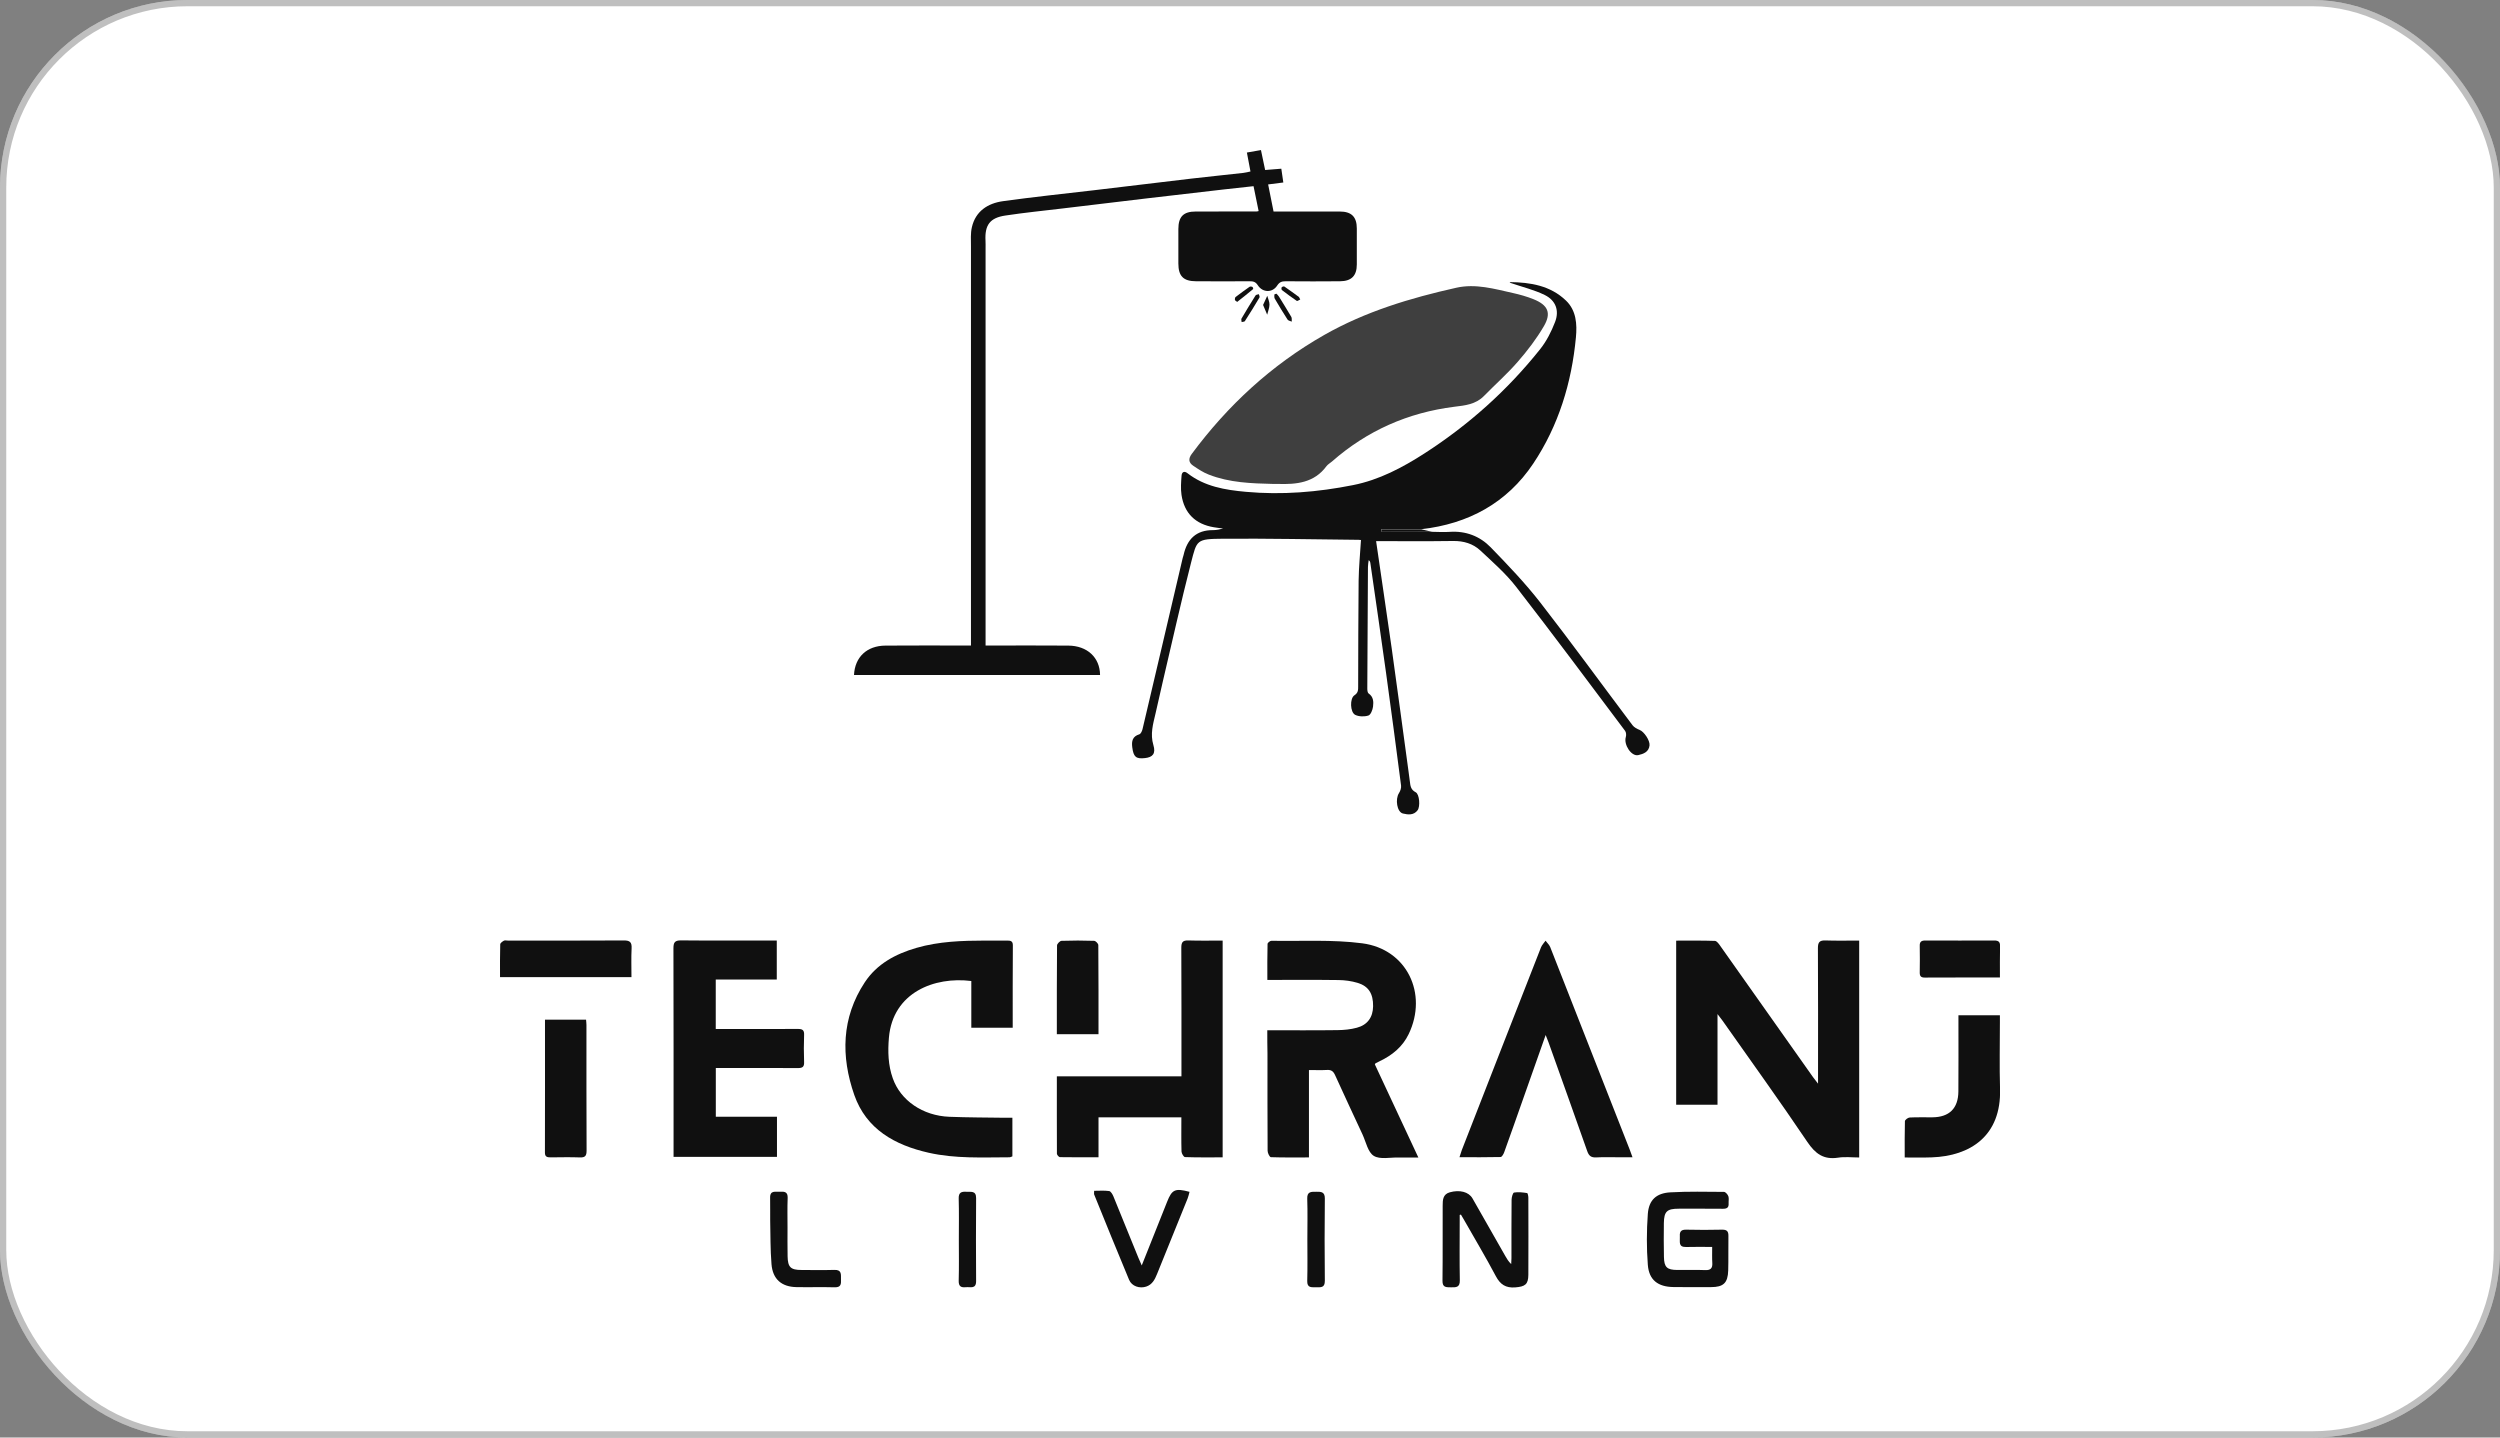 <svg width="200" height="115" viewBox="0 0 200 115" fill="none" xmlns="http://www.w3.org/2000/svg">
<rect x="0" y="0" width="200" height="115" fill="#808080" stroke="none"/>
<rect width="200" height="115" rx="15" fill="white"/>
<rect x="0.25" y="0.25" width="199.5" height="114.5" rx="14.75" stroke="#494949" stroke-opacity="0.35" stroke-width="0.5"/>
<g clip-path="url(#clip0_11989_308)">
<path d="M114.563 42.544C115.027 42.55 115.491 42.581 115.956 42.55C117.254 42.456 118.386 42.891 119.257 43.786C120.629 45.199 122.001 46.633 123.206 48.18C125.725 51.42 128.134 54.742 130.602 58.018C130.732 58.194 130.967 58.313 131.175 58.396C131.52 58.531 132.005 59.234 131.963 59.633C131.905 60.161 131.473 60.316 131.061 60.409C130.508 60.533 129.882 59.571 130.064 58.965C130.111 58.815 130.096 58.587 130.007 58.468C127.117 54.618 124.249 50.758 121.297 46.954C120.467 45.883 119.419 44.967 118.423 44.035C117.838 43.492 117.093 43.269 116.258 43.279C114.172 43.31 112.08 43.29 110.088 43.29C110.495 46.1 110.928 48.998 111.34 51.896C111.799 55.172 112.237 58.453 112.685 61.734C112.722 61.998 112.758 62.262 112.79 62.526C112.831 62.873 112.863 63.178 113.254 63.38C113.561 63.535 113.629 64.523 113.41 64.818C113.103 65.232 112.644 65.181 112.237 65.082C111.757 64.968 111.6 63.939 111.919 63.447C112.028 63.276 112.112 63.038 112.085 62.841C111.699 59.84 111.298 56.838 110.886 53.842C110.479 50.897 110.046 47.953 109.624 45.013C109.613 44.946 109.592 44.884 109.493 44.816C109.472 44.998 109.436 45.184 109.436 45.365C109.415 48.61 109.394 51.849 109.384 55.094C109.384 55.224 109.405 55.42 109.488 55.477C109.884 55.746 109.89 56.15 109.843 56.528C109.811 56.786 109.66 57.18 109.472 57.242C109.154 57.345 108.716 57.335 108.419 57.19C108.007 56.988 107.97 55.87 108.356 55.622C108.664 55.42 108.653 55.182 108.653 54.903C108.664 52.082 108.659 49.267 108.69 46.447C108.706 45.37 108.81 44.299 108.878 43.202C108.872 43.202 108.789 43.186 108.7 43.186C105.075 43.15 101.45 43.072 97.825 43.098C95.692 43.114 95.755 43.202 95.285 45.013C94.472 48.18 93.767 51.379 93.016 54.561C92.818 55.405 92.636 56.254 92.438 57.097C92.245 57.925 92.005 58.722 92.271 59.607C92.479 60.29 92.213 60.58 91.603 60.647C90.878 60.73 90.68 60.554 90.581 59.783C90.518 59.291 90.596 58.913 91.149 58.743C91.264 58.706 91.363 58.489 91.4 58.339C92.479 53.78 93.543 49.215 94.612 44.656C94.633 44.568 94.665 44.485 94.686 44.402C94.967 43.145 95.682 42.4 97.053 42.41C97.32 42.41 97.585 42.353 97.852 42.281C97.606 42.249 97.361 42.224 97.116 42.182C95.64 41.939 94.738 41.064 94.519 39.584C94.446 39.087 94.487 38.565 94.524 38.058C94.545 37.768 94.732 37.644 95.004 37.861C96.375 38.927 98.013 39.196 99.672 39.346C102.556 39.61 105.42 39.372 108.247 38.808C110.333 38.394 112.2 37.406 113.974 36.262C117.505 33.985 120.598 31.216 123.211 27.935C123.722 27.299 124.108 26.527 124.405 25.761C124.76 24.845 124.463 24.033 123.576 23.598C122.741 23.189 121.813 22.967 120.926 22.662C120.874 22.641 120.811 22.636 120.77 22.568C122.434 22.584 124.035 22.848 125.281 24.049C126.106 24.84 126.173 25.937 126.074 26.983C125.735 30.611 124.687 34.052 122.658 37.09C120.561 40.231 117.473 41.913 113.697 42.337C112.633 42.337 111.564 42.337 110.5 42.337C110.5 42.405 110.5 42.467 110.5 42.534C111.856 42.544 113.212 42.544 114.563 42.544Z" fill="#101010"/>
<path d="M101.86 38.715C100.113 38.674 98.36 38.617 96.707 37.97C96.263 37.8 95.856 37.53 95.46 37.261C95.085 37.013 95.053 36.697 95.34 36.314C98.224 32.428 101.703 29.209 105.939 26.797C109.24 24.919 112.829 23.842 116.506 23.019C118.05 22.672 119.552 23.112 121.044 23.444C121.596 23.568 122.149 23.723 122.676 23.935C123.834 24.401 124.131 25.032 123.511 26.093C122.916 27.113 122.186 28.065 121.409 28.955C120.569 29.918 119.604 30.772 118.707 31.688C118.055 32.35 117.205 32.438 116.349 32.541C112.636 33.007 109.365 34.456 106.559 36.92C106.413 37.049 106.225 37.147 106.116 37.297C105.135 38.627 103.722 38.762 102.235 38.715C102.11 38.715 101.985 38.715 101.86 38.715Z" fill="#3F3F3F"/>
<path d="M100.69 16.886C100.554 16.218 100.424 15.582 100.283 14.894C99.469 14.982 98.676 15.064 97.883 15.158C95.849 15.39 93.815 15.623 91.776 15.867C89.512 16.136 87.249 16.41 84.985 16.679C83.462 16.86 81.939 17.015 80.426 17.243C79.185 17.429 78.773 18.009 78.841 19.261C78.851 19.458 78.846 19.65 78.846 19.846C78.846 30.217 78.846 40.583 78.846 50.954C78.846 51.161 78.846 51.373 78.846 51.642C79.081 51.642 79.273 51.642 79.461 51.642C81.464 51.642 83.462 51.632 85.465 51.648C86.977 51.658 87.994 52.6 88.005 54.002C81.443 54.002 74.882 54.002 68.32 54.002C68.388 52.564 69.353 51.658 70.834 51.648C72.905 51.632 74.981 51.642 77.052 51.642C77.245 51.642 77.438 51.642 77.677 51.642C77.677 51.404 77.677 51.213 77.677 51.021C77.677 40.583 77.677 30.14 77.677 19.701C77.677 19.189 77.636 18.661 77.751 18.175C78.048 16.891 79.023 16.265 80.238 16.094C82.653 15.758 85.084 15.504 87.509 15.22C90.112 14.909 92.709 14.593 95.312 14.288C96.694 14.128 98.076 13.988 99.459 13.833C99.652 13.812 99.839 13.76 100.038 13.719C99.939 13.207 99.85 12.725 99.751 12.203C100.147 12.135 100.502 12.073 100.877 12.006C100.992 12.56 101.096 13.056 101.211 13.6C101.634 13.564 102.051 13.533 102.505 13.496C102.557 13.859 102.609 14.2 102.666 14.599C102.265 14.65 101.905 14.697 101.451 14.754C101.597 15.484 101.738 16.193 101.884 16.922C103.683 16.922 105.431 16.922 107.178 16.922C108.122 16.922 108.545 17.347 108.545 18.283C108.545 19.241 108.545 20.198 108.545 21.155C108.545 22.056 108.122 22.491 107.209 22.501C105.765 22.517 104.315 22.511 102.87 22.501C102.562 22.501 102.369 22.548 102.176 22.843C101.795 23.438 101.013 23.422 100.622 22.817C100.444 22.537 100.251 22.501 99.97 22.501C98.541 22.506 97.112 22.511 95.682 22.501C94.671 22.496 94.269 22.092 94.269 21.078C94.269 20.157 94.264 19.236 94.269 18.314C94.274 17.331 94.676 16.922 95.656 16.922C97.284 16.922 98.906 16.917 100.533 16.917C100.575 16.917 100.606 16.902 100.69 16.886Z" fill="#101010"/>
<path d="M145.443 86.693C145.443 86.367 145.443 86.181 145.443 85.995C145.443 82.61 145.454 79.225 145.433 75.841C145.433 75.37 145.574 75.22 146.043 75.236C146.93 75.266 147.817 75.246 148.735 75.246C148.735 81.047 148.735 86.766 148.735 92.598C148.166 92.598 147.592 92.526 147.045 92.614C145.887 92.79 145.229 92.303 144.588 91.356C142.387 88.091 140.081 84.892 137.813 81.668C137.708 81.518 137.588 81.373 137.401 81.125C137.401 83.619 137.401 85.984 137.401 88.38C136.284 88.38 135.205 88.38 134.094 88.38C134.094 84.028 134.094 79.681 134.094 75.251C135.142 75.251 136.17 75.236 137.197 75.272C137.348 75.277 137.521 75.525 137.635 75.691C140.108 79.184 142.575 82.677 145.042 86.171C145.141 86.31 145.25 86.44 145.443 86.693Z" fill="#101010"/>
<path d="M101.383 82.42C103.302 82.42 105.159 82.436 107.016 82.41C107.527 82.404 108.054 82.353 108.549 82.218C109.41 81.99 109.838 81.369 109.848 80.495C109.858 79.496 109.488 78.891 108.601 78.627C108.116 78.482 107.59 78.409 107.078 78.404C105.206 78.378 103.334 78.394 101.388 78.394C101.388 77.416 101.378 76.463 101.404 75.516C101.404 75.423 101.607 75.258 101.717 75.263C104.142 75.304 106.593 75.154 108.982 75.465C112.545 75.93 114.25 79.491 112.696 82.725C112.2 83.755 111.376 84.418 110.37 84.899C110.26 84.951 110.151 85.008 110.041 85.064C110.025 85.07 110.025 85.096 109.989 85.153C111.115 87.564 112.258 90.007 113.468 92.6C112.837 92.6 112.362 92.61 111.887 92.6C111.215 92.584 110.401 92.775 109.905 92.47C109.431 92.18 109.28 91.363 109.008 90.773C108.268 89.184 107.527 87.595 106.802 86.001C106.661 85.696 106.494 85.577 106.16 85.597C105.701 85.623 105.237 85.603 104.716 85.603C104.716 87.937 104.716 90.229 104.716 92.594C103.662 92.594 102.661 92.61 101.67 92.574C101.571 92.569 101.409 92.242 101.409 92.067C101.393 89.479 101.398 86.891 101.398 84.304C101.383 83.698 101.383 83.098 101.383 82.42Z" fill="#101010"/>
<path d="M81.017 82.217C79.891 82.217 78.827 82.217 77.705 82.217C77.705 80.97 77.705 79.723 77.705 78.481C74.769 78.108 71.426 79.386 71.113 83.014C71.019 84.127 71.05 85.213 71.42 86.259C72.046 88.044 73.825 89.26 75.948 89.343C77.429 89.4 78.91 89.4 80.392 89.421C80.585 89.426 80.772 89.421 80.991 89.421C80.991 90.477 80.991 91.475 80.991 92.51C80.913 92.536 80.83 92.583 80.751 92.583C78.592 92.588 76.428 92.702 74.299 92.221C71.587 91.61 69.303 90.337 68.343 87.599C67.269 84.515 67.31 81.425 69.183 78.584C70.153 77.114 71.639 76.317 73.314 75.831C75.118 75.308 76.97 75.251 78.827 75.246C79.416 75.246 80.006 75.251 80.595 75.246C80.861 75.246 81.028 75.293 81.028 75.624C81.012 77.803 81.017 79.976 81.017 82.217Z" fill="#101010"/>
<path d="M62.158 89.338C62.158 90.44 62.158 91.481 62.158 92.552C59.409 92.552 56.676 92.552 53.885 92.552C53.885 92.335 53.885 92.159 53.885 91.983C53.885 86.611 53.891 81.244 53.875 75.872C53.875 75.401 53.979 75.225 54.49 75.231C57.025 75.257 59.56 75.241 62.142 75.241C62.142 76.281 62.142 77.301 62.142 78.362C60.53 78.362 58.919 78.362 57.26 78.362C57.26 79.686 57.26 80.97 57.26 82.321C57.443 82.321 57.63 82.321 57.823 82.321C59.826 82.321 61.824 82.326 63.827 82.315C64.187 82.315 64.343 82.398 64.328 82.786C64.301 83.511 64.301 84.24 64.328 84.965C64.343 85.343 64.207 85.446 63.837 85.446C61.855 85.431 59.873 85.441 57.891 85.441C57.698 85.441 57.505 85.441 57.265 85.441C57.265 86.74 57.265 88.008 57.265 89.338C58.867 89.338 60.499 89.338 62.158 89.338Z" fill="#101010"/>
<path d="M84.548 86.108C87.886 86.108 91.177 86.108 94.516 86.108C94.516 85.876 94.516 85.684 94.516 85.493C94.516 82.268 94.521 79.044 94.505 75.82C94.505 75.391 94.609 75.22 95.069 75.235C95.971 75.266 96.878 75.246 97.812 75.246C97.812 81.057 97.812 86.791 97.812 92.588C96.79 92.588 95.793 92.603 94.797 92.567C94.698 92.562 94.526 92.282 94.521 92.122C94.495 91.221 94.51 90.321 94.51 89.384C92.299 89.384 90.119 89.384 87.881 89.384C87.881 90.435 87.881 91.47 87.881 92.582C86.817 92.582 85.81 92.588 84.799 92.572C84.71 92.572 84.559 92.396 84.553 92.303C84.543 90.254 84.548 88.204 84.548 86.108Z" fill="#101010"/>
<path d="M123.653 82.801C123.017 84.612 122.427 86.269 121.843 87.93C121.343 89.348 120.847 90.766 120.336 92.179C120.284 92.329 120.148 92.562 120.049 92.562C118.985 92.588 117.921 92.577 116.758 92.577C116.841 92.318 116.888 92.158 116.946 92.003C119.053 86.6 121.16 81.192 123.278 75.794C123.356 75.597 123.517 75.437 123.643 75.256C123.768 75.427 123.94 75.577 124.018 75.768C126.141 81.166 128.259 86.569 130.376 91.966C130.439 92.127 130.491 92.293 130.601 92.582C130.194 92.582 129.886 92.582 129.573 92.582C128.947 92.582 128.321 92.556 127.701 92.593C127.294 92.613 127.111 92.474 126.976 92.085C125.958 89.182 124.915 86.289 123.883 83.391C123.83 83.257 123.768 83.112 123.653 82.801Z" fill="#101010"/>
<path d="M152.377 92.599C152.377 91.569 152.367 90.632 152.393 89.696C152.398 89.587 152.633 89.411 152.768 89.401C153.373 89.37 153.984 89.39 154.589 89.385C155.939 89.375 156.659 88.676 156.67 87.32C156.685 85.493 156.675 83.672 156.675 81.845C156.675 81.653 156.675 81.457 156.675 81.219C157.775 81.219 158.85 81.219 159.992 81.219C159.992 81.41 159.992 81.602 159.992 81.788C159.992 83.558 159.95 85.333 160.003 87.103C160.117 90.881 157.609 92.485 154.542 92.589C153.848 92.615 153.154 92.599 152.377 92.599Z" fill="#101010"/>
<path d="M43.599 81.576C44.726 81.576 45.79 81.576 46.885 81.576C46.895 81.721 46.916 81.856 46.916 81.995C46.916 85.344 46.911 88.692 46.927 92.04C46.927 92.449 46.828 92.61 46.395 92.594C45.612 92.563 44.825 92.584 44.037 92.589C43.776 92.589 43.594 92.547 43.594 92.216C43.604 88.692 43.599 85.168 43.599 81.576Z" fill="#101010"/>
<path d="M116.776 97.194C116.776 97.36 116.776 97.531 116.776 97.696C116.776 99.275 116.755 100.848 116.786 102.426C116.797 103.001 116.489 102.991 116.077 102.985C115.696 102.98 115.388 103.011 115.399 102.452C115.425 100.45 115.404 98.452 115.414 96.449C115.414 96.004 115.425 95.538 115.988 95.383C116.776 95.166 117.495 95.347 117.798 95.87C118.679 97.407 119.55 98.949 120.427 100.486C120.547 100.698 120.672 100.91 120.896 101.128C120.907 100.972 120.917 100.812 120.917 100.657C120.917 99.099 120.912 97.541 120.927 95.983C120.927 95.782 121.027 95.419 121.126 95.404C121.465 95.347 121.825 95.393 122.169 95.445C122.221 95.45 122.268 95.688 122.268 95.818C122.273 97.872 122.278 99.927 122.268 101.981C122.263 102.758 122.002 102.928 121.225 102.991C120.458 103.053 120.02 102.758 119.665 102.09C118.862 100.574 117.981 99.099 117.13 97.603C117.047 97.458 116.958 97.313 116.875 97.168C116.843 97.179 116.812 97.184 116.776 97.194Z" fill="#101010"/>
<path d="M40.002 78.17C40.002 77.275 39.992 76.41 40.018 75.546C40.023 75.442 40.19 75.323 40.31 75.256C40.393 75.21 40.518 75.246 40.628 75.246C43.716 75.246 46.809 75.256 49.896 75.236C50.392 75.23 50.554 75.375 50.528 75.867C50.491 76.622 50.517 77.383 50.517 78.17C46.986 78.17 43.528 78.17 40.002 78.17Z" fill="#101010"/>
<path d="M136.974 99.755C136.234 99.755 135.556 99.739 134.883 99.76C134.252 99.776 134.408 99.336 134.387 98.984C134.366 98.632 134.392 98.363 134.883 98.373C135.848 98.399 136.813 98.394 137.778 98.373C138.158 98.368 138.278 98.518 138.273 98.875C138.257 99.796 138.283 100.717 138.257 101.639C138.226 102.643 137.871 102.969 136.88 102.969C135.879 102.969 134.878 102.979 133.881 102.964C132.64 102.948 131.92 102.405 131.826 101.188C131.722 99.838 131.727 98.461 131.826 97.11C131.91 95.993 132.51 95.449 133.636 95.387C135.06 95.309 136.489 95.341 137.918 95.351C138.038 95.351 138.216 95.553 138.268 95.698C138.33 95.874 138.278 96.081 138.289 96.277C138.31 96.603 138.158 96.702 137.84 96.702C136.661 96.691 135.483 96.696 134.304 96.696C133.355 96.696 133.125 96.914 133.109 97.845C133.099 98.751 133.094 99.651 133.115 100.557C133.13 101.38 133.36 101.592 134.179 101.597C134.93 101.602 135.681 101.577 136.427 101.608C136.854 101.623 137.006 101.452 136.985 101.049C136.959 100.65 136.974 100.241 136.974 99.755Z" fill="#101010"/>
<path d="M84.547 82.735C84.547 80.339 84.542 77.984 84.563 75.635C84.563 75.505 84.793 75.273 84.918 75.267C85.789 75.236 86.665 75.236 87.536 75.267C87.656 75.273 87.859 75.485 87.865 75.604C87.886 77.969 87.88 80.339 87.88 82.735C86.764 82.735 85.684 82.735 84.547 82.735Z" fill="#101010"/>
<path d="M91.339 101.236C92.048 99.456 92.705 97.8 93.368 96.144C93.759 95.155 94.009 95.041 95.162 95.347C95.115 95.523 95.079 95.704 95.011 95.875C94.197 97.893 93.383 99.906 92.565 101.919C92.387 102.354 92.189 102.763 91.694 102.928C91.172 103.099 90.546 102.908 90.327 102.385C89.378 100.123 88.46 97.841 87.537 95.569C87.51 95.512 87.531 95.435 87.531 95.264C87.943 95.264 88.345 95.228 88.736 95.285C88.867 95.305 89.002 95.543 89.07 95.704C89.743 97.339 90.405 98.975 91.068 100.615C91.146 100.786 91.224 100.962 91.339 101.236Z" fill="#101010"/>
<path d="M159.994 78.2C157.934 78.2 155.957 78.195 153.975 78.206C153.667 78.206 153.573 78.081 153.579 77.792C153.589 77.083 153.594 76.374 153.579 75.67C153.568 75.333 153.719 75.24 154.027 75.24C155.863 75.245 157.704 75.251 159.54 75.24C159.885 75.24 160.015 75.354 160.005 75.706C159.984 76.513 159.994 77.326 159.994 78.2Z" fill="#101010"/>
<path d="M63.002 98.218C63.002 98.979 62.992 99.74 63.008 100.5C63.023 101.38 63.253 101.598 64.124 101.598C65 101.603 65.871 101.618 66.747 101.592C67.358 101.572 67.269 101.965 67.279 102.338C67.29 102.7 67.3 103 66.768 102.984C65.751 102.953 64.734 102.99 63.717 102.969C62.523 102.948 61.813 102.332 61.719 101.127C61.625 99.967 61.641 98.793 61.615 97.628C61.605 97.028 61.625 96.422 61.61 95.822C61.594 95.191 62.058 95.367 62.397 95.341C62.747 95.315 63.029 95.341 63.013 95.827C62.981 96.624 63.002 97.426 63.002 98.218Z" fill="#101010"/>
<path d="M76.707 99.177C76.707 98.08 76.727 96.983 76.696 95.886C76.68 95.394 76.915 95.316 77.311 95.342C77.666 95.368 78.089 95.228 78.089 95.844C78.073 98.054 78.073 100.269 78.089 102.479C78.094 103.152 77.624 102.939 77.275 102.976C76.884 103.017 76.686 102.914 76.696 102.463C76.727 101.371 76.707 100.274 76.707 99.177Z" fill="#101010"/>
<path d="M104.589 99.134C104.589 98.052 104.616 96.976 104.579 95.894C104.558 95.309 104.908 95.341 105.304 95.341C105.695 95.335 105.992 95.346 105.987 95.884C105.966 98.078 105.961 100.272 105.987 102.467C105.992 103.036 105.659 102.984 105.288 102.979C104.934 102.974 104.563 103.057 104.579 102.477C104.61 101.364 104.589 100.247 104.589 99.134Z" fill="#101010"/>
<path d="M99.33 25.766C99.325 25.647 99.283 25.543 99.32 25.486C99.685 24.865 100.06 24.244 100.446 23.634C100.488 23.571 100.618 23.566 100.707 23.535C100.728 23.623 100.796 23.742 100.759 23.799C100.384 24.436 99.992 25.067 99.591 25.688C99.565 25.74 99.445 25.74 99.33 25.766Z" fill="#101010"/>
<path d="M102.114 23.494C102.182 23.572 102.26 23.634 102.313 23.722C102.646 24.26 102.985 24.803 103.304 25.352C103.361 25.45 103.33 25.6 103.34 25.73C103.225 25.678 103.064 25.657 103.006 25.569C102.652 25.021 102.313 24.462 101.984 23.898C101.932 23.81 101.948 23.675 101.948 23.561C101.953 23.541 102.036 23.525 102.114 23.494Z" fill="#101010"/>
<path d="M104.019 23.96C103.92 24.001 103.79 24.1 103.748 24.074C103.341 23.799 102.94 23.504 102.554 23.204C102.512 23.173 102.501 23.034 102.538 22.982C102.574 22.935 102.71 22.894 102.752 22.925C103.148 23.194 103.529 23.479 103.915 23.758C103.946 23.789 103.957 23.851 104.019 23.96Z" fill="#101010"/>
<path d="M98.975 24.153C98.881 24.075 98.797 24.039 98.792 23.992C98.782 23.915 98.797 23.801 98.85 23.759C99.215 23.48 99.585 23.211 99.96 22.947C100.013 22.911 100.127 22.921 100.19 22.952C100.232 22.973 100.268 23.107 100.253 23.123C99.841 23.47 99.413 23.806 98.975 24.153Z" fill="#101010"/>
<path d="M101.047 24.396C101.172 24.127 101.276 23.899 101.381 23.666C101.443 23.899 101.563 24.137 101.558 24.37C101.553 24.639 101.438 24.908 101.375 25.177C101.271 24.934 101.167 24.68 101.047 24.396Z" fill="#101010"/>
<path d="M114.566 42.544C113.215 42.544 111.859 42.544 110.508 42.544C110.508 42.477 110.508 42.415 110.508 42.348C111.572 42.348 112.641 42.348 113.705 42.348C113.992 42.41 114.279 42.477 114.566 42.544Z" fill="#101010"/>
</g>
<defs>
<clipPath id="clip0_11989_308">
<rect width="120" height="91" fill="white" transform="translate(40 12)"/>
</clipPath>
</defs>
</svg>
